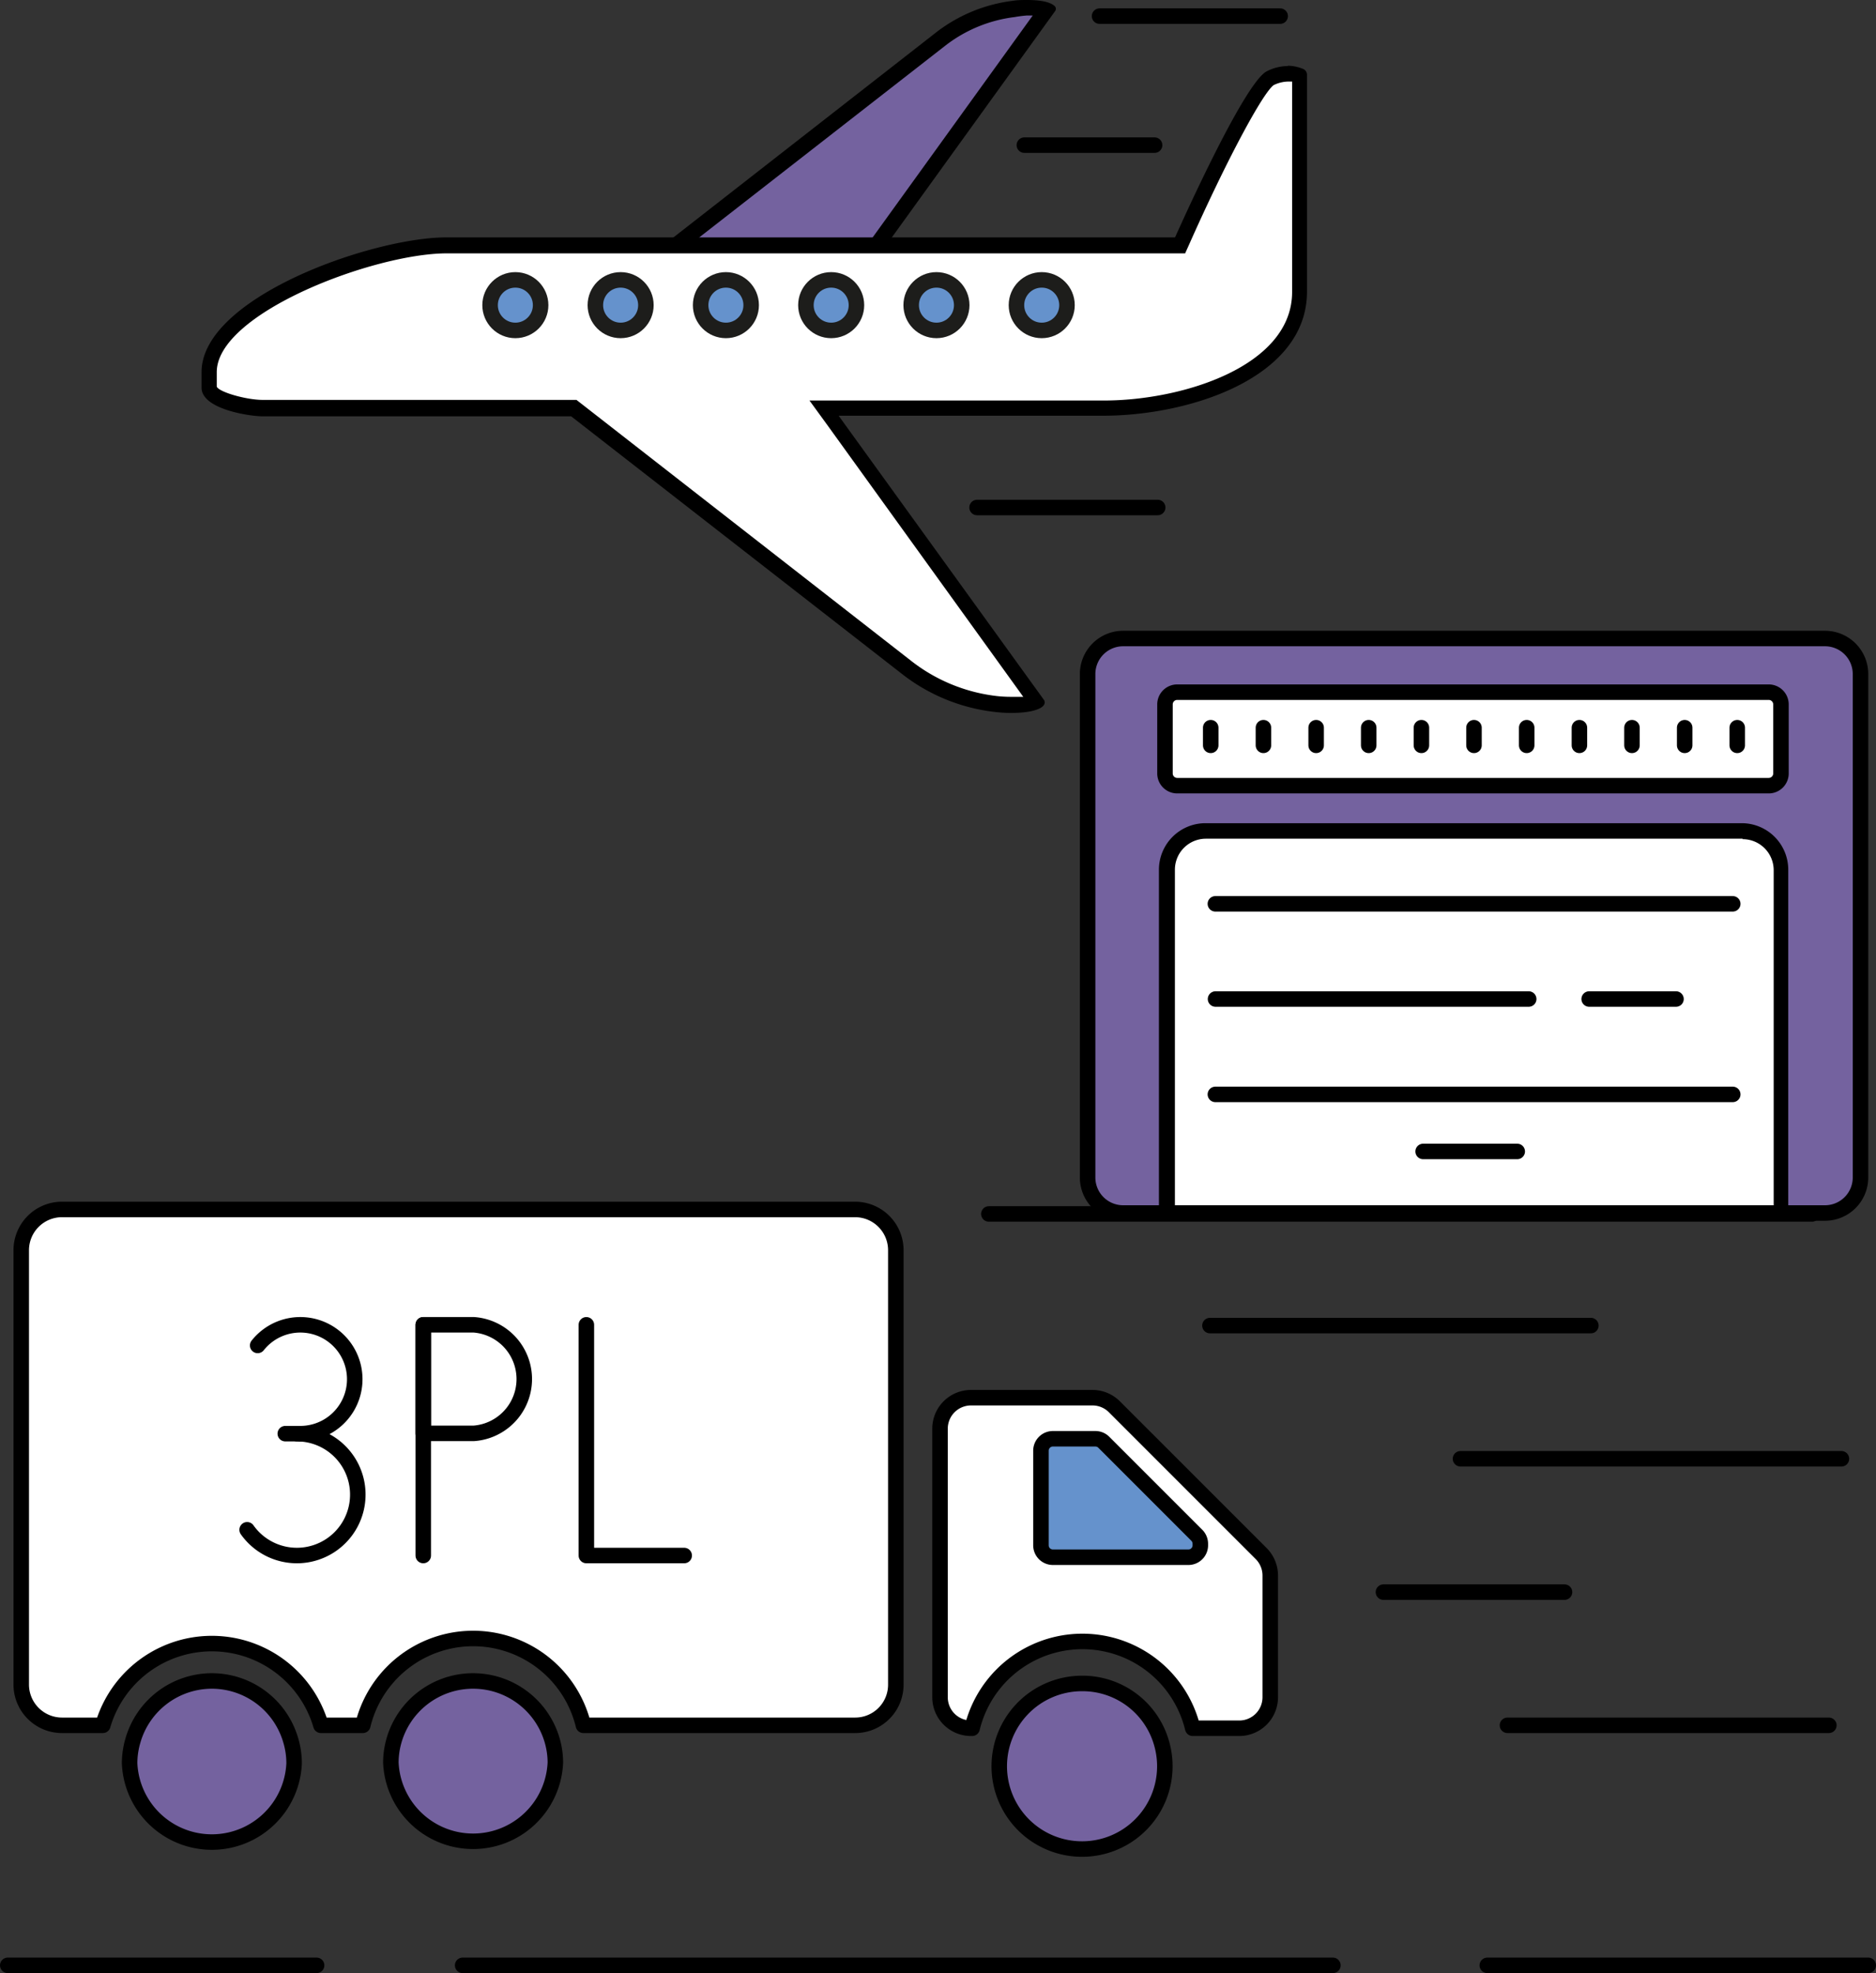 <svg xmlns="http://www.w3.org/2000/svg" viewBox="0 0 121 127.25"><rect x="0" y="0" width="121" height="127.25" fill="#333333" stroke="none"/><defs><style>.cls-1{fill:none;}.cls-1,.cls-2,.cls-3,.cls-4{stroke:#000;stroke-linecap:round;stroke-linejoin:round;}.cls-2,.cls-6{fill:#fff;}.cls-3,.cls-5{fill:#74629f;}.cls-4,.cls-7{fill:#6592cc;}.cls-7{stroke:#1d1d1b;stroke-miterlimit:10;}</style></defs><g id="Warstwa_2" data-name="Warstwa 2"><g id="Warstwa_1-2" data-name="Warstwa 1"><line class="cls-1" x1="0.5" y1="126.75" x2="20.42" y2="126.75"/><line class="cls-1" x1="29.84" y1="126.75" x2="85.97" y2="126.75"/><line class="cls-1" x1="70.92" y1="1.04" x2="82.57" y2="1.04"/><line class="cls-1" x1="63.02" y1="32.73" x2="74.67" y2="32.73"/><line class="cls-1" x1="66.07" y1="9.36" x2="74.47" y2="9.36"/><line class="cls-1" x1="95.93" y1="126.75" x2="120.5" y2="126.75"/><line class="cls-1" x1="78.04" y1="85.49" x2="102.61" y2="85.49"/><line class="cls-1" x1="94.2" y1="94.08" x2="118.77" y2="94.08"/><line class="cls-1" x1="89.23" y1="102.68" x2="100.91" y2="102.68"/><line class="cls-1" x1="97.23" y1="111.27" x2="117.96" y2="111.27"/><path class="cls-2" d="M55.15,78H4a2.63,2.63,0,0,0-2.63,2.63v28A2.63,2.63,0,0,0,4,111.27H6.63a7.33,7.33,0,0,1,14.07,0h2.7a7.32,7.32,0,0,1,14.23,0H55.15a2.62,2.62,0,0,0,2.63-2.63v-28A2.63,2.63,0,0,0,55.15,78Z"/><path class="cls-3" d="M13.67,108.41a5.3,5.3,0,0,0-5.09,3.82,5.21,5.21,0,0,0-.22,1.49,5.31,5.31,0,0,0,10.61,0,5.21,5.21,0,0,0-.22-1.49A5.3,5.3,0,0,0,13.67,108.41Z"/><path class="cls-2" d="M81.35,100.2l-9.48-9.48a2,2,0,0,0-1.4-.58H62.63a2,2,0,0,0-2,2v17.32a2,2,0,0,0,2,2h.07a7.32,7.32,0,0,1,14.23,0h3a2,2,0,0,0,2-2v-7.83A2,2,0,0,0,81.35,100.2Z"/><path class="cls-3" d="M69.82,108.57a5.34,5.34,0,1,0,5.14,4A5.3,5.3,0,0,0,69.82,108.57Z"/><path class="cls-3" d="M30.51,108.41a5.3,5.3,0,0,0-5.14,4,5.18,5.18,0,0,0-.16,1.26,5.31,5.31,0,0,0,10.61,0,5.18,5.18,0,0,0-.16-1.26A5.31,5.31,0,0,0,30.51,108.41Z"/><path class="cls-4" d="M76.67,100.43H67.92a.77.77,0,0,1-.78-.77v-6.1a.77.77,0,0,1,.78-.77h2.73a.77.77,0,0,1,.54.22l6,6a.78.78,0,0,1,.23.55v.08A.77.77,0,0,1,76.67,100.43Z"/><rect class="cls-5" x="70.15" y="41.18" width="49.85" height="37.05" rx="2.29"/><path d="M117.71,41.68a1.79,1.79,0,0,1,1.79,1.79V75.94a1.79,1.79,0,0,1-1.79,1.79H72.44a1.79,1.79,0,0,1-1.79-1.79V43.47a1.79,1.79,0,0,1,1.79-1.79h45.27m0-1H72.44a2.79,2.79,0,0,0-2.79,2.79V75.94a2.79,2.79,0,0,0,2.79,2.79h45.27a2.79,2.79,0,0,0,2.79-2.79V43.47a2.79,2.79,0,0,0-2.79-2.79Z"/><line class="cls-1" x1="63.78" y1="78.29" x2="116.87" y2="78.29"/><path class="cls-6" d="M75.28,78.23V56.09a2.48,2.48,0,0,1,2.47-2.47H112.4a2.48,2.48,0,0,1,2.47,2.47V78.23Z"/><path d="M112.4,54.12a2,2,0,0,1,2,2V77.73H75.78V56.09a2,2,0,0,1,2-2H112.4m0-1H77.75a3,3,0,0,0-3,3V78.73h40.59V56.09a3,3,0,0,0-3-3Z"/><rect class="cls-6" x="75.14" y="44.64" width="39.73" height="6.02" rx="0.79"/><path d="M114.08,45.14a.29.29,0,0,1,.29.29v4.45a.29.29,0,0,1-.29.29H75.93a.29.29,0,0,1-.29-.29V45.43a.29.29,0,0,1,.29-.29h38.15m0-1H75.93a1.29,1.29,0,0,0-1.29,1.29v4.45a1.29,1.29,0,0,0,1.29,1.29h38.15a1.29,1.29,0,0,0,1.29-1.29V45.43a1.29,1.29,0,0,0-1.29-1.29Z"/><line class="cls-1" x1="111.76" y1="58.29" x2="78.39" y2="58.29"/><line class="cls-1" x1="102.5" y1="64.43" x2="108.1" y2="64.43"/><line class="cls-1" x1="78.4" y1="64.43" x2="98.6" y2="64.43"/><line class="cls-1" x1="111.76" y1="70.58" x2="78.39" y2="70.58"/><line class="cls-1" x1="97.86" y1="74.26" x2="91.79" y2="74.26"/><line class="cls-1" x1="78.09" y1="46.93" x2="78.09" y2="48.07"/><line class="cls-1" x1="81.49" y1="46.93" x2="81.49" y2="48.07"/><line class="cls-1" x1="84.89" y1="46.93" x2="84.89" y2="48.07"/><line class="cls-1" x1="88.28" y1="46.93" x2="88.28" y2="48.07"/><line class="cls-1" x1="91.68" y1="46.93" x2="91.68" y2="48.07"/><line class="cls-1" x1="95.07" y1="46.93" x2="95.07" y2="48.07"/><line class="cls-1" x1="98.47" y1="46.93" x2="98.47" y2="48.07"/><line class="cls-1" x1="101.87" y1="46.93" x2="101.87" y2="48.07"/><line class="cls-1" x1="105.26" y1="46.93" x2="105.26" y2="48.07"/><line class="cls-1" x1="108.66" y1="46.93" x2="108.66" y2="48.07"/><line class="cls-1" x1="112.05" y1="46.93" x2="112.05" y2="48.07"/><path class="cls-5" d="M42.21,16.91,60.59,2.56a9.68,9.68,0,0,1,4.81-2A7.89,7.89,0,0,1,66.24.5a3.78,3.78,0,0,1,1.25.15L54.91,18.07Z"/><path d="M66.24,1h.37L54.67,17.55l-11.16-1L60.9,3a9.09,9.09,0,0,1,4.55-1.9A7.6,7.6,0,0,1,66.23,1h0m0-1c-.29,0-.59,0-.89.05a10.09,10.09,0,0,0-5.05,2.11L40.9,17.29,55.15,18.6,68.05.72a.24.24,0,0,0,0-.3C67.89.24,67.45,0,66.24,0Z"/><path class="cls-6" d="M65.16,45.48c-.33,0-.66,0-1-.06A11.48,11.48,0,0,1,58.43,43L37,26.31H16.93c-1,0-3.45-.54-3.45-1.35V24c0-4.3,10.41-8.16,15.33-8.16H76.12l.13-.3C78.8,9.8,81.19,5.4,81.94,5a2.65,2.65,0,0,1,1.13-.28,2.12,2.12,0,0,1,.77.14c0,1,0,13.74,0,14,0,5.14-7.39,7.46-12.63,7.46H53.11L66.78,45.24a3.74,3.74,0,0,1-1.62.24Z"/><path d="M83.07,5.26l.27,0c0,2.39,0,13.37,0,13.57,0,4.8-7.09,7-12.13,7h-19l1.15,1.58L66,44.94c-.21,0-.46,0-.79,0a8.21,8.21,0,0,1-1-.06,11,11,0,0,1-5.48-2.29L37.45,26l-.27-.21H16.93c-1,0-2.76-.48-2.95-.85V24c0-3.82,10.17-7.66,14.83-7.66H76.44l.27-.6C79.09,10.38,81.44,6,82.15,5.49a2.19,2.19,0,0,1,.92-.23m0-1a3,3,0,0,0-1.35.33c-1.4.67-5.33,9.38-5.93,10.72h-47C24,15.31,13,19.18,13,24v1c0,1.4,3.13,1.85,3.95,1.85H36.84L58.12,43.42a11.9,11.9,0,0,0,6,2.49,9.59,9.59,0,0,0,1.06.07h0c1.44,0,2-.29,2.14-.5a.29.29,0,0,0,0-.36L54.09,26.81H71.17c5.53,0,13.13-2.43,13.13-8,0-.22,0-14,0-14a.41.41,0,0,0-.24-.36,2.67,2.67,0,0,0-1-.21Z"/><circle class="cls-7" cx="33.24" cy="19.68" r="1.63"/><circle class="cls-7" cx="40.03" cy="19.68" r="1.63"/><circle class="cls-7" cx="46.82" cy="19.68" r="1.63"/><circle class="cls-7" cx="53.61" cy="19.68" r="1.63"/><circle class="cls-7" cx="60.4" cy="19.68" r="1.63"/><circle class="cls-7" cx="67.19" cy="19.68" r="1.63"/><path class="cls-1" d="M16.62,86.77a3.51,3.51,0,1,1,2.75,5.69"/><path class="cls-1" d="M19.16,92.46a3.93,3.93,0,1,1-3.22,6.2"/><line class="cls-1" x1="19.37" y1="92.46" x2="18.4" y2="92.46"/><line class="cls-1" x1="27.3" y1="85.44" x2="27.3" y2="100.32"/><path class="cls-1" d="M30.57,85.44H27.3v7h3.27a3.51,3.51,0,0,0,0-7Z"/><polyline class="cls-1" points="44.13 100.32 37.82 100.32 37.82 85.44"/></g></g></svg>